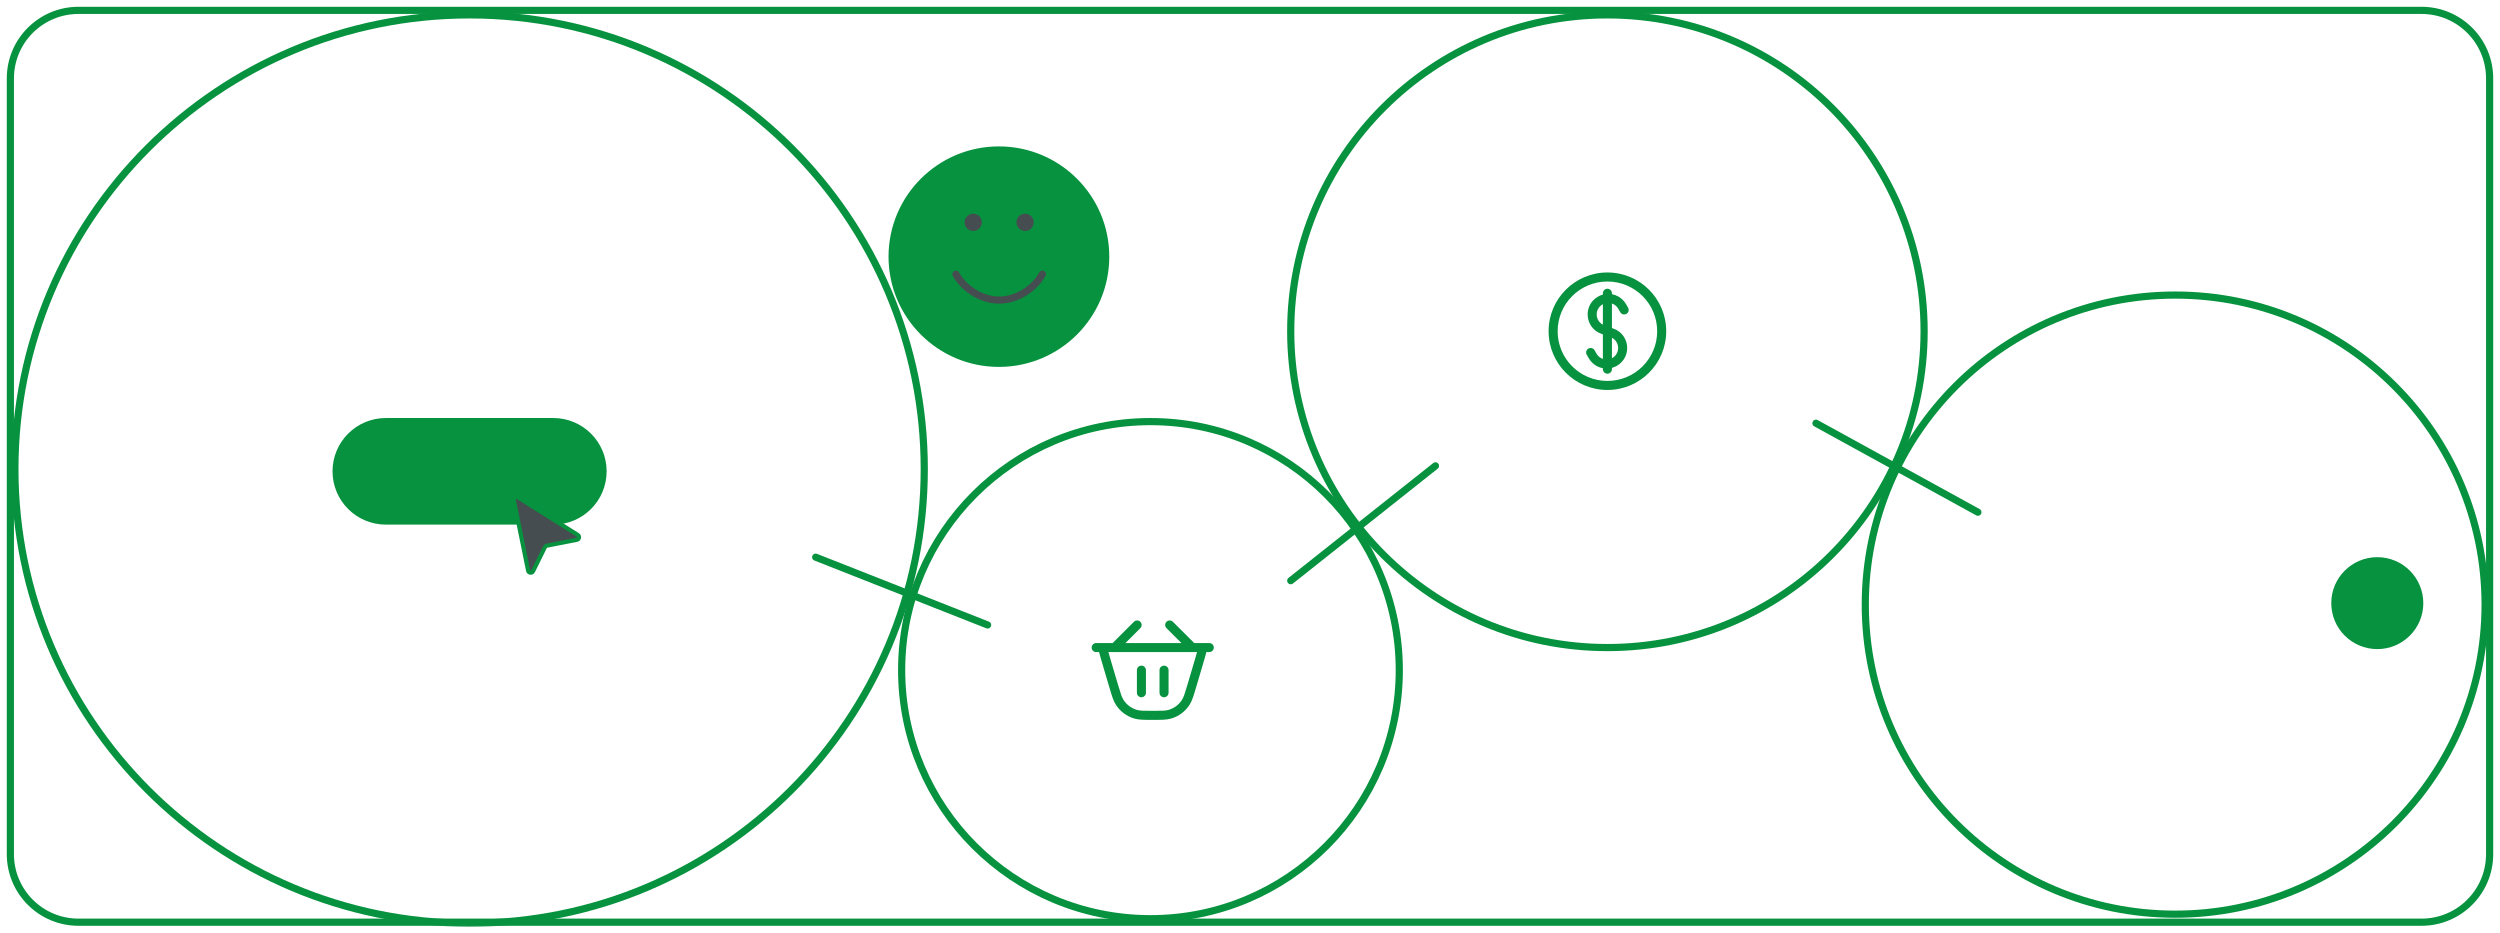 <svg xmlns="http://www.w3.org/2000/svg" viewBox="0 0 697 260" fill="none"><mask id="mask0_37_73" style="mask-type:luminance" maskUnits="userSpaceOnUse" x="2" y="2" width="693" height="257"><path d="M673.927 2.889H23.074C11.928 2.889 2.892 11.914 2.892 23.048V238.497C2.892 249.63 11.928 258.656 23.074 258.656H673.927C685.073 258.656 694.108 249.63 694.108 238.497V23.048C694.108 11.914 685.073 2.889 673.927 2.889Z" fill="white"></path></mask><g mask="url(#mask0_37_73)"><path d="M308.768 71.555C308.768 54.855 295.215 41.317 278.496 41.317C261.776 41.317 248.223 54.855 248.223 71.555C248.223 88.256 261.776 101.794 278.496 101.794C295.215 101.794 308.768 88.256 308.768 71.555Z" fill="#06923E"></path><path d="M308.768 71.555C308.768 54.855 295.215 41.317 278.496 41.317C261.776 41.317 248.223 54.855 248.223 71.555C248.223 88.256 261.776 101.794 278.496 101.794C295.215 101.794 308.768 88.256 308.768 71.555Z" stroke="#06923E"></path><path d="M266.513 76.439C268.12 79.534 272.779 83.66 278.562 83.66C284.347 83.66 289.006 79.534 290.614 76.439" stroke="#464D51" stroke-width="2" stroke-linecap="round"></path><path d="M273.742 61.993C273.742 63.323 272.664 64.401 271.332 64.401C270.001 64.401 268.923 63.323 268.923 61.993C268.923 60.664 270.001 59.586 271.332 59.586C272.664 59.586 273.742 60.664 273.742 61.993Z" fill="#464D51"></path><path d="M288.203 61.993C288.203 63.323 287.124 64.401 285.792 64.401C284.461 64.401 283.383 63.323 283.383 61.993C283.383 60.664 284.461 59.586 285.792 59.586C287.124 59.586 288.203 60.664 288.203 61.993Z" fill="#464D51"></path><path d="M390.123 186.839C390.123 148.568 359.065 117.543 320.75 117.543C282.437 117.543 251.377 148.568 251.377 186.839C251.377 225.111 282.437 256.136 320.75 256.136C359.065 256.136 390.123 225.111 390.123 186.839Z" stroke="#06923E" stroke-width="2"></path><path d="M335.37 180.54V179.28H334.38L334.146 180.241L335.37 180.54ZM307.391 180.54V179.28H305.783L306.165 180.838L307.391 180.54ZM305.613 179.28C304.918 179.28 304.352 179.844 304.352 180.54C304.352 181.235 304.918 181.8 305.613 181.8V179.28ZM337.148 181.8C337.845 181.8 338.409 181.235 338.409 180.54C338.409 179.844 337.845 179.28 337.148 179.28V181.8ZM325.797 186.839C325.797 186.144 325.23 185.58 324.533 185.58C323.839 185.58 323.272 186.144 323.272 186.839H325.797ZM323.272 193.139C323.272 193.835 323.839 194.399 324.533 194.399C325.23 194.399 325.797 193.835 325.797 193.139H323.272ZM327.003 173.35C326.511 172.857 325.71 172.857 325.218 173.35C324.727 173.841 324.727 174.64 325.218 175.131L327.003 173.35ZM317.924 175.131C318.419 174.64 318.419 173.841 317.924 173.35C317.433 172.857 316.634 172.857 316.14 173.35L317.924 175.131ZM319.489 186.839C319.489 186.144 318.925 185.58 318.228 185.58C317.531 185.58 316.967 186.144 316.967 186.839H319.489ZM316.967 193.139C316.967 193.835 317.531 194.399 318.228 194.399C318.925 194.399 319.489 193.835 319.489 193.139H316.967ZM332.582 185.766L331.034 190.982L333.452 191.699L334.999 186.483L332.582 185.766ZM311.726 190.982L310.179 185.766L307.761 186.483L309.309 191.699L311.726 190.982ZM321.38 198.179C318.844 198.179 317.832 198.168 316.976 197.921L316.279 200.342C317.56 200.71 319.003 200.699 321.38 200.699V198.179ZM309.309 191.699C309.985 193.974 310.385 195.362 311.105 196.483L313.227 195.126C312.75 194.377 312.449 193.411 311.726 190.982L309.309 191.699ZM316.976 197.921C315.428 197.476 314.095 196.482 313.227 195.126L311.105 196.483C312.299 198.355 314.141 199.727 316.279 200.342L316.976 197.921ZM331.034 190.982C330.311 193.411 330.013 194.377 329.533 195.126L331.659 196.483C332.376 195.362 332.775 193.974 333.452 191.699L331.034 190.982ZM321.38 200.699C323.758 200.699 325.201 200.71 326.482 200.342L325.785 197.921C324.929 198.168 323.917 198.179 321.38 198.179V200.699ZM329.533 195.126C328.666 196.482 327.332 197.476 325.785 197.921L326.482 200.342C328.622 199.727 330.462 198.355 331.659 196.483L329.533 195.126ZM334.999 186.483C335.665 184.245 336.214 182.393 336.596 180.838L334.146 180.241C333.785 181.722 333.252 183.507 332.582 185.766L334.999 186.483ZM310.179 185.766C309.508 183.507 308.979 181.722 308.615 180.241L306.165 180.838C306.547 182.393 307.096 184.245 307.761 186.483L310.179 185.766ZM323.272 186.839V193.139H325.797V186.839H323.272ZM316.967 186.839V193.139H319.489V186.839H316.967ZM325.218 175.131L331.526 181.431L333.31 179.649L327.003 173.35L325.218 175.131ZM332.417 181.8H335.572V179.28H332.417V181.8ZM335.572 181.8H337.148V179.28H335.572V181.8ZM335.37 181.8H335.572V179.28H335.37V181.8ZM305.613 181.8H310.726V179.28H305.613V181.8ZM310.726 181.8H332.417V179.28H310.726V181.8ZM316.14 173.35L309.835 179.649L311.617 181.431L317.924 175.131L316.14 173.35ZM307.391 181.8H310.726V179.28H307.391V181.8Z" fill="#06923E"></path><path d="M257.684 130.773C257.684 60.841 200.929 4.149 130.919 4.149C60.908 4.149 4.154 60.841 4.154 130.773C4.154 200.705 60.908 257.396 130.919 257.396C200.929 257.396 257.684 200.705 257.684 130.773Z" stroke="#06923E" stroke-width="2"></path><path d="M154.253 117.543H107.583C99.921 117.543 93.709 123.748 93.709 131.402C93.709 139.057 99.921 145.262 107.583 145.262H154.253C161.916 145.262 168.128 139.057 168.128 131.402C168.128 123.748 161.916 117.543 154.253 117.543Z" fill="#06923E" stroke="#06923E" stroke-width="2"></path><path d="M151.934 152.53L148.616 159.258C148.307 159.884 147.379 159.765 147.24 159.08L143.242 139.38C143.113 138.749 143.806 138.271 144.352 138.615L161.087 149.151C161.649 149.504 161.488 150.36 160.838 150.489L152.45 152.136C152.225 152.18 152.035 152.326 151.934 152.53Z" fill="#464D51" stroke="#06923E" stroke-width="1.162"></path><path d="M227.411 155.341L275.342 174.24" stroke="#06923E" stroke-width="2" stroke-linecap="round"></path><path d="M536.441 92.345C536.441 43.636 496.909 4.149 448.145 4.149C399.384 4.149 359.852 43.636 359.852 92.345C359.852 141.054 399.384 180.54 448.145 180.54C496.909 180.54 536.441 141.054 536.441 92.345Z" stroke="#06923E" stroke-width="2"></path><path d="M446.884 102.927C446.884 103.623 447.451 104.187 448.145 104.187C448.842 104.187 449.409 103.623 449.409 102.927H446.884ZM449.409 81.76C449.409 81.064 448.842 80.5 448.145 80.5C447.451 80.5 446.884 81.064 446.884 81.76H449.409ZM451.728 87.042C452.075 87.645 452.845 87.851 453.449 87.503C454.053 87.155 454.259 86.385 453.912 85.782L451.728 87.042ZM444.567 97.645C444.217 97.043 443.445 96.836 442.844 97.184C442.239 97.532 442.031 98.302 442.381 98.905L444.567 97.645ZM462.021 92.344C462.021 99.998 455.809 106.203 448.145 106.203V108.723C457.203 108.723 464.543 101.39 464.543 92.344H462.021ZM448.145 106.203C440.484 106.203 434.271 99.998 434.271 92.344H431.75C431.75 101.39 439.09 108.723 448.145 108.723V106.203ZM434.271 92.344C434.271 84.689 440.484 78.484 448.145 78.484V75.965C439.09 75.965 431.75 83.298 431.75 92.344H434.271ZM448.145 78.484C455.809 78.484 462.021 84.689 462.021 92.344H464.543C464.543 83.298 457.203 75.965 448.145 75.965V78.484ZM453.912 85.782L453.342 84.798L451.159 86.059L451.728 87.042L453.912 85.782ZM445.134 98.629L444.567 97.645L442.381 98.905L442.951 99.889L445.134 98.629ZM449.027 94.01C451.587 94.95 451.884 98.443 449.524 99.804L450.785 101.986C454.999 99.557 454.464 93.322 449.898 91.645L449.027 94.01ZM445.507 82.701C441.294 85.13 441.829 91.365 446.395 93.042L447.266 90.677C444.706 89.738 444.408 86.244 446.768 84.883L445.507 82.701ZM449.409 102.927V101.49H446.884V102.927H449.409ZM449.409 101.49V92.344H446.884V101.49H449.409ZM449.524 99.804C449.067 100.069 448.573 100.206 448.084 100.231L448.209 102.748C449.091 102.703 449.973 102.455 450.785 101.986L449.524 99.804ZM448.084 100.231C446.913 100.29 445.756 99.707 445.134 98.629L442.951 99.889C444.064 101.817 446.129 102.852 448.209 102.748L448.084 100.231ZM446.395 93.042L447.711 93.526L448.582 91.161L447.266 90.677L446.395 93.042ZM447.711 93.526L449.027 94.01L449.898 91.645L448.582 91.161L447.711 93.526ZM449.409 92.344V83.198H446.884V92.344H449.409ZM449.409 83.198V81.76H446.884V83.198H449.409ZM453.342 84.798C452.229 82.87 450.161 81.835 448.084 81.94L448.209 84.456C449.38 84.398 450.534 84.98 451.159 86.059L453.342 84.798ZM448.084 81.94C447.202 81.984 446.317 82.232 445.507 82.701L446.768 84.883C447.225 84.619 447.72 84.481 448.209 84.456L448.084 81.94Z" fill="#06923E"></path><path d="M359.857 161.897L400.208 129.884" stroke="#06923E" stroke-width="2" stroke-linecap="round"></path><path d="M692.847 168.57C692.847 120.905 654.162 82.265 606.445 82.265C558.725 82.265 520.043 120.905 520.043 168.57C520.043 216.236 558.725 254.876 606.445 254.876C654.162 254.876 692.847 216.236 692.847 168.57Z" stroke="#06923E" stroke-width="2"></path><path d="M662.789 180.971C669.875 180.971 675.618 175.234 675.618 168.156C675.618 161.078 669.875 155.34 662.789 155.34C655.703 155.34 649.959 161.078 649.959 168.156C649.959 175.234 655.703 180.971 662.789 180.971Z" fill="#06923E"></path><path d="M506.291 117.995L551.44 142.806" stroke="#06923E" stroke-width="2" stroke-linecap="round"></path></g><path d="M675.118 2.889H21.881C11.394 2.889 2.892 11.383 2.892 21.861V238.139C2.892 248.617 11.394 257.111 21.881 257.111H675.118C685.605 257.111 694.108 248.617 694.108 238.139V21.861C694.108 11.383 685.605 2.889 675.118 2.889Z" stroke="#06923E" stroke-width="2"></path></svg>
